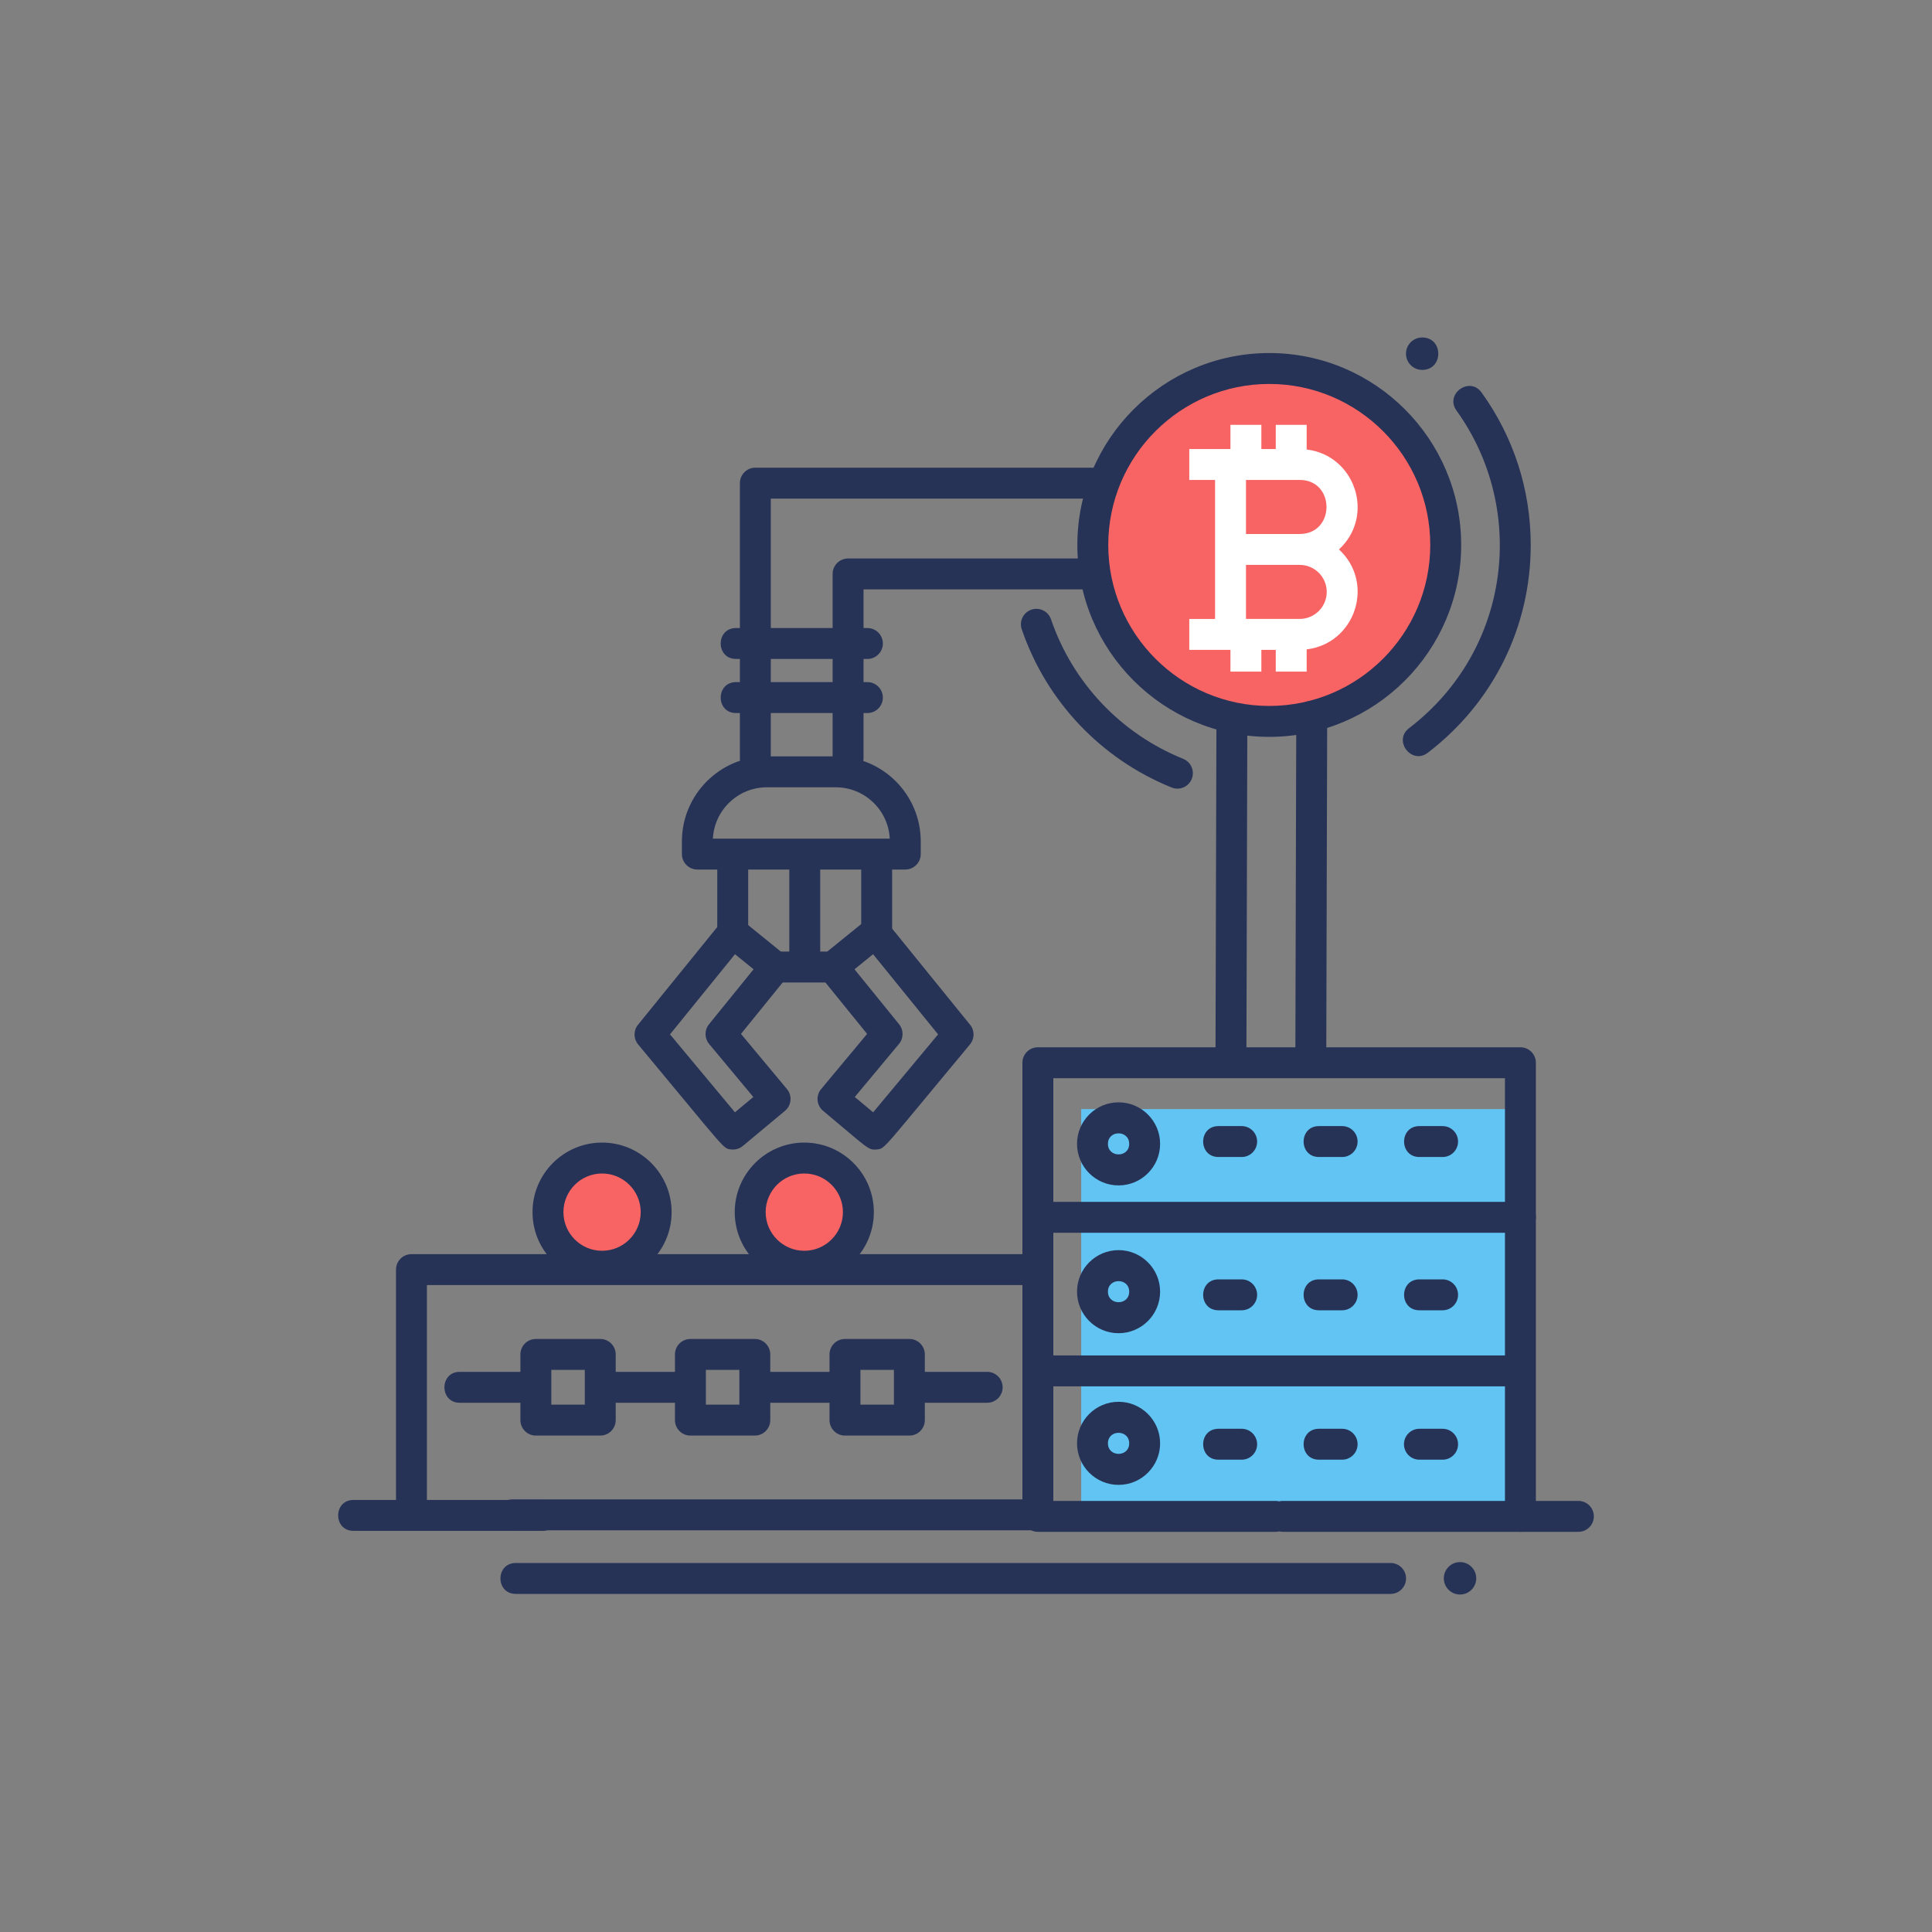 <?xml version="1.0" encoding="utf-8"?>
<!-- Generator: Adobe Illustrator 17.0.0, SVG Export Plug-In . SVG Version: 6.00 Build 0)  -->
<!DOCTYPE svg PUBLIC "-//W3C//DTD SVG 1.1//EN" "http://www.w3.org/Graphics/SVG/1.1/DTD/svg11.dtd">
<svg version="1.1" xmlns="http://www.w3.org/2000/svg" xmlns:xlink="http://www.w3.org/1999/xlink" x="0px" y="0px" width="250px"
	 height="250px" viewBox="0 0 250 250" enable-background="new 0 0 250 250" xml:space="preserve">
<rect x="0" y="0" width="250" height="250" fill="#808080" stroke="none"/>
<g id="background">
</g>
<g id="text">
</g>
<g id="icons">
	<g>
		<g>
			<g>
				<rect x="139.908" y="143.517" fill="#61C4F2" width="56.667" height="52"/>
			</g>
		</g>
		<g>
			<g>
				<circle fill="#F86464" cx="77.908" cy="156.85" r="7"/>
			</g>
		</g>
		<g>
			<g>
				<path fill="#263357" d="M151.607,101.903c-9.14-3.692-16.208-11.154-19.393-20.471c-0.357-1.045,0.2-2.182,1.246-2.54
					c1.048-0.359,2.182,0.201,2.539,1.246c2.809,8.218,9.043,14.799,17.105,18.056c1.024,0.413,1.52,1.579,1.105,2.604
					C153.795,101.826,152.626,102.316,151.607,101.903z"/>
			</g>
		</g>
		<g>
			<g>
				<path fill="#263357" d="M182.332,94.225c13.243-10.132,15.28-28.396,6.138-41.097c-1.544-2.144,1.7-4.484,3.246-2.337
					c4.16,5.779,6.359,12.6,6.359,19.726c0,10.613-4.853,20.412-13.314,26.885C182.664,99.007,180.228,95.832,182.332,94.225z"/>
			</g>
		</g>
		<g>
			<g>
				<circle fill="#F86464" cx="164.241" cy="70.517" r="22.833"/>
			</g>
		</g>
		<g>
			<path fill="#FFFFFF" d="M173.263,71.097c4.712-4.358,2.113-12.175-4.18-12.933v-3.189h-4v3.13h-1.863v-3.13h-4v3.13h-5.328v4
				h3.339v17.985h-3.339v4h5.328v2.816h4v-2.816h1.863v2.816h4V84.03C175.378,83.272,177.974,75.454,173.263,71.097z
				 M168.183,62.104c4.619,0,4.621,6.993,0,6.993h-6.952v-6.993H168.183z M168.183,80.089h-6.952v-6.993h6.952
				c1.928,0,3.496,1.568,3.496,3.497C171.679,78.521,170.111,80.089,168.183,80.089z"/>
		</g>
		<g>
			<g>
				<path fill="#263357" d="M196.742,198.217h-30.748c-0.163,0-0.321-0.019-0.473-0.056c-0.151,0.037-0.31,0.056-0.473,0.056H134.3
					c-1.105,0-2-0.895-2-2v-58.7c0-1.104,0.895-2,2-2h62.441c1.105,0,2,0.896,2,2v58.7
					C198.742,197.321,197.846,198.217,196.742,198.217z M136.3,194.217h28.748c0.163,0,0.321,0.02,0.473,0.056
					c0.151-0.037,0.31-0.056,0.473-0.056h28.748v-54.7H136.3V194.217z"/>
			</g>
		</g>
		<g>
			<g>
				<path fill="#263357" d="M134.3,198.02H66.341c-2.642,0-2.646-4,0-4H134.3c1.104,0,2,0.896,2,2
					C136.3,197.124,135.405,198.02,134.3,198.02z"/>
			</g>
		</g>
		<g>
			<g>
				<path fill="#263357" d="M51.242,195.517v-31.23c0-1.105,0.896-2,2-2H134.3c1.104,0,2,0.895,2,2c0,1.104-0.896,2-2,2H55.242
					v29.23C55.242,198.159,51.242,198.163,51.242,195.517z"/>
			</g>
		</g>
		<g>
			<g>
				<path fill="#263357" d="M169.619,138.499h-0.006c-1.105-0.003-1.997-0.901-1.994-2.005l0.118-43.816
					c0.003-1.103,0.898-1.995,2-1.995h0.006c1.104,0.003,1.997,0.901,1.994,2.005l-0.118,43.816
					C171.616,137.607,170.721,138.499,169.619,138.499z"/>
			</g>
		</g>
		<g>
			<g>
				<path fill="#263357" d="M159.286,138.499h-0.006c-1.104-0.003-1.997-0.901-1.994-2.005l0.118-42.816
					c0.003-1.103,0.897-1.995,2-1.995h0.006c1.105,0.003,1.997,0.901,1.994,2.005l-0.118,42.816
					C161.283,137.607,160.388,138.499,159.286,138.499z"/>
			</g>
		</g>
		<g>
			<g>
				<path fill="#263357" d="M117.143,112.518H90.239c-1.104,0-2-0.896-2-2v-1.643c0-6.065,4.934-11,11-11h8.904
					c6.065,0,11,4.935,11,11v1.643C119.143,111.623,118.248,112.518,117.143,112.518z M92.248,108.518h22.887
					c-0.187-3.695-3.251-6.643-6.991-6.643h-8.904C95.498,101.875,92.434,104.823,92.248,108.518z"/>
			</g>
		</g>
		<g>
			<g>
				<path fill="#263357" d="M94.665,148.742c-1.14-0.103-0.542,0.264-12.092-13.595c-0.612-0.734-0.619-1.798-0.018-2.54
					l10.706-13.205c0.69-0.85,1.948-0.995,2.813-0.294l5.512,4.469c0.857,0.696,0.989,1.956,0.294,2.813l-5.997,7.396l5.949,7.14
					c0.707,0.849,0.593,2.109-0.256,2.816l-5.451,4.544C95.726,148.62,95.206,148.79,94.665,148.742z M86.698,133.849l8.403,10.084
					l2.379-1.982l-5.722-6.867c-0.612-0.734-0.619-1.798-0.018-2.54l5.772-7.119l-2.404-1.95L86.698,133.849z"/>
			</g>
		</g>
		<g>
			<g>
				<path fill="#263357" d="M106.51,143.743c-0.849-0.707-0.963-1.968-0.256-2.816l5.949-7.14l-5.997-7.396
					c-0.695-0.858-0.563-2.117,0.294-2.813l5.511-4.469c0.858-0.696,2.118-0.565,2.813,0.293l10.707,13.205
					c0.602,0.742,0.595,1.806-0.018,2.54c-11.549,13.858-10.952,13.492-12.092,13.595
					C112.321,148.839,112.363,148.621,106.51,143.743z M110.607,141.951l2.379,1.982l8.403-10.084l-8.412-10.374l-2.403,1.95
					l5.772,7.119c0.602,0.742,0.595,1.806-0.018,2.54L110.607,141.951z"/>
			</g>
		</g>
		<g>
			<g>
				<path fill="#263357" d="M92.815,120.662v-9.591c0-2.642,4-2.646,4,0v9.591C96.815,123.304,92.815,123.308,92.815,120.662z"/>
			</g>
		</g>
		<g>
			<g>
				<path fill="#263357" d="M111.441,120.662v-9.591c0-2.642,4-2.646,4,0v9.591C115.441,123.304,111.441,123.308,111.441,120.662z"
					/>
			</g>
		</g>
		<g>
			<g>
				<path fill="#263357" d="M107.978,127.131h-7.651c-2.643,0-2.646-4,0-4h7.651c1.104,0,2,0.896,2,2
					S109.082,127.131,107.978,127.131z"/>
			</g>
		</g>
		<g>
			<g>
				<path fill="#263357" d="M102.134,124.079v-13.304c0-2.642,4-2.646,4,0v13.304C106.134,126.721,102.134,126.725,102.134,124.079z
					"/>
			</g>
		</g>
		<g>
			<g>
				<path fill="#263357" d="M204.242,198.217h-7.5c-1.104,0-2-0.895-2-2c0-1.104,0.896-2,2-2h7.5c1.105,0,2,0.896,2,2
					C206.242,197.321,205.346,198.217,204.242,198.217z"/>
			</g>
		</g>
		<g>
			<g>
				<path fill="#263357" d="M70.242,198.092h-24.5c-2.642,0-2.646-4,0-4h24.5c1.104,0,2,0.896,2,2
					C72.242,197.196,71.346,198.092,70.242,198.092z"/>
			</g>
		</g>
		<g>
			<g>
				<path fill="#263357" d="M186.672,149.716h-3c-2.643,0-2.646-4,0-4h3c1.104,0,2,0.895,2,2
					C188.672,148.821,187.777,149.716,186.672,149.716z M173.672,149.716h-3c-2.643,0-2.646-4,0-4h3c1.104,0,2,0.895,2,2
					C175.672,148.821,174.777,149.716,173.672,149.716z M160.672,149.716h-3c-2.643,0-2.646-4,0-4h3c1.104,0,2,0.895,2,2
					C162.672,148.821,161.777,149.716,160.672,149.716z"/>
			</g>
		</g>
		<g>
			<g>
				<path fill="#263357" d="M186.672,169.55h-3c-2.643,0-2.646-4,0-4h3c1.104,0,2,0.895,2,2
					C188.672,168.654,187.777,169.55,186.672,169.55z M173.672,169.55h-3c-2.643,0-2.646-4,0-4h3c1.104,0,2,0.895,2,2
					C175.672,168.654,174.777,169.55,173.672,169.55z M160.672,169.55h-3c-2.643,0-2.646-4,0-4h3c1.104,0,2,0.895,2,2
					C162.672,168.654,161.777,169.55,160.672,169.55z"/>
			</g>
		</g>
		<g>
			<g>
				<path fill="#263357" d="M186.672,188.883h-3c-1.105,0-2-0.895-2-2c0-1.104,0.895-2,2-2h3c1.104,0,2,0.896,2,2
					C188.672,187.988,187.777,188.883,186.672,188.883z M173.672,188.883h-3c-2.643,0-2.646-4,0-4h3c1.104,0,2,0.896,2,2
					C175.672,187.988,174.777,188.883,173.672,188.883z M160.672,188.883h-3c-2.643,0-2.646-4,0-4h3c1.104,0,2,0.896,2,2
					C162.672,187.988,161.777,188.883,160.672,188.883z"/>
			</g>
		</g>
		<g>
			<g>
				<path fill="#263357" d="M77.673,185.763h-8.334c-1.104,0-2-0.895-2-2v-8.5c0-1.104,0.896-2,2-2h8.334c1.104,0,2,0.896,2,2v8.5
					C79.673,184.868,78.778,185.763,77.673,185.763z M71.339,181.763h4.334v-4.5h-4.334V181.763z"/>
			</g>
		</g>
		<g>
			<g>
				<path fill="#263357" d="M97.673,185.763h-8.334c-1.104,0-2-0.895-2-2v-8.5c0-1.104,0.896-2,2-2h8.334c1.104,0,2,0.896,2,2v8.5
					C99.673,184.868,98.778,185.763,97.673,185.763z M91.339,181.763h4.334v-4.5h-4.334V181.763z"/>
			</g>
		</g>
		<g>
			<g>
				<path fill="#263357" d="M117.673,185.763h-8.334c-1.104,0-2-0.895-2-2v-8.5c0-1.104,0.896-2,2-2h8.334c1.104,0,2,0.896,2,2v8.5
					C119.673,184.868,118.778,185.763,117.673,185.763z M111.339,181.763h4.334v-4.5h-4.334V181.763z"/>
			</g>
		</g>
		<g>
			<g>
				<path fill="#263357" d="M196.742,159.517h-62c-1.104,0-2-0.895-2-2c0-1.104,0.896-2,2-2h62c1.105,0,2,0.896,2,2
					C198.742,158.621,197.846,159.517,196.742,159.517z"/>
			</g>
		</g>
		<g>
			<g>
				<path fill="#263357" d="M196.617,179.392h-62c-1.104,0-2-0.895-2-2c0-1.104,0.896-2,2-2h62c1.105,0,2,0.896,2,2
					C198.617,178.496,197.721,179.392,196.617,179.392z"/>
			</g>
		</g>
		<g>
			<g>
				<path fill="#263357" d="M144.742,153.392c-2.964,0-5.375-2.411-5.375-5.375c0-2.964,2.411-5.375,5.375-5.375
					s5.375,2.411,5.375,5.375C150.117,150.981,147.706,153.392,144.742,153.392z M143.367,148.017c0,1.817,2.75,1.817,2.75,0
					C146.117,146.2,143.367,146.199,143.367,148.017z"/>
			</g>
		</g>
		<g>
			<g>
				<path fill="#263357" d="M144.742,172.517c-2.964,0-5.375-2.411-5.375-5.375c0-2.964,2.411-5.375,5.375-5.375
					s5.375,2.411,5.375,5.375C150.117,170.106,147.706,172.517,144.742,172.517z M143.367,167.142c0,1.817,2.75,1.817,2.75,0
					C146.117,165.325,143.367,165.324,143.367,167.142z"/>
			</g>
		</g>
		<g>
			<g>
				<path fill="#263357" d="M144.742,192.142c-2.964,0-5.375-2.411-5.375-5.375c0-2.964,2.411-5.375,5.375-5.375
					s5.375,2.411,5.375,5.375C150.117,189.731,147.706,192.142,144.742,192.142z M143.367,186.767c0,1.817,2.75,1.817,2.75,0
					C146.117,184.95,143.367,184.949,143.367,186.767z"/>
			</g>
		</g>
		<g>
			<g>
				<path fill="#263357" d="M164.242,95.35c-13.693,0-24.834-11.14-24.834-24.834c0-13.693,11.141-24.833,24.834-24.833
					c13.693,0,24.833,11.14,24.833,24.833C189.075,84.21,177.935,95.35,164.242,95.35z M164.242,49.683
					c-11.488,0-20.834,9.346-20.834,20.833s9.346,20.834,20.834,20.834c11.487,0,20.833-9.346,20.833-20.834
					S175.729,49.683,164.242,49.683z"/>
			</g>
		</g>
		<g>
			<g>
				<path fill="#263357" d="M77.908,165.85c-4.963,0-9-4.038-9-9c0-4.962,4.037-9,9-9c4.963,0,9,4.038,9,9
					C86.908,161.813,82.871,165.85,77.908,165.85z M77.908,151.85c-2.757,0-5,2.243-5,5c0,2.757,2.243,5,5,5c2.757,0,5-2.243,5-5
					C82.908,154.093,80.665,151.85,77.908,151.85z"/>
			</g>
		</g>
		<g>
			<g>
				<circle fill="#F86464" cx="104.075" cy="156.85" r="7"/>
			</g>
		</g>
		<g>
			<g>
				<path fill="#263357" d="M104.075,165.85c-4.963,0-9-4.038-9-9c0-4.962,4.037-9,9-9c4.963,0,9,4.038,9,9
					C113.075,161.813,109.038,165.85,104.075,165.85z M104.075,151.85c-2.757,0-5,2.243-5,5c0,2.757,2.243,5,5,5
					c2.757,0,5-2.243,5-5C109.075,154.093,106.832,151.85,104.075,151.85z"/>
			</g>
		</g>
		<g>
			<g>
				<path fill="#263357" d="M127.742,181.517h-9c-1.104,0-2-0.895-2-2c0-1.104,0.896-2,2-2h9c1.104,0,2,0.896,2,2
					C129.742,180.621,128.846,181.517,127.742,181.517z"/>
			</g>
		</g>
		<g>
			<g>
				<path fill="#263357" d="M107.992,181.517h-9c-1.104,0-2-0.895-2-2c0-1.104,0.896-2,2-2h9c1.104,0,2,0.896,2,2
					C109.992,180.621,109.096,181.517,107.992,181.517z"/>
			</g>
		</g>
		<g>
			<g>
				<path fill="#263357" d="M88.242,181.517h-9c-2.643,0-2.646-4,0-4h9c1.104,0,2,0.896,2,2
					C90.242,180.621,89.346,181.517,88.242,181.517z"/>
			</g>
		</g>
		<g>
			<g>
				<path fill="#263357" d="M68.492,181.517h-9c-2.642,0-2.646-4,0-4h9c1.104,0,2,0.896,2,2
					C70.492,180.621,69.596,181.517,68.492,181.517z"/>
			</g>
		</g>
		<g>
			<g>
				<path fill="#263357" d="M107.742,98.062V74.267c0-1.104,0.896-2,2-2h31.25c1.105,0,2,0.896,2,2s-0.895,2-2,2h-29.25v21.795
					C111.742,100.704,107.742,100.708,107.742,98.062z"/>
			</g>
		</g>
		<g>
			<g>
				<path fill="#263357" d="M95.742,98.18V62.517c0-1.104,0.896-2,2-2h44c1.105,0,2,0.896,2,2s-0.895,2-2,2h-42V98.18
					C99.742,100.822,95.742,100.826,95.742,98.18z"/>
			</g>
		</g>
		<g>
			<g>
				<path fill="#263357" d="M112.242,92.267h-17c-2.643,0-2.646-4,0-4h17c1.104,0,2,0.896,2,2S113.346,92.267,112.242,92.267z"/>
			</g>
		</g>
		<g>
			<g>
				<path fill="#263357" d="M112.242,85.267h-17c-2.643,0-2.646-4,0-4h17c1.104,0,2,0.896,2,2S113.346,85.267,112.242,85.267z"/>
			</g>
		</g>
		<g>
			<g>
				<path fill="#263357" d="M184.033,43.669c-1.159,0-2.098,0.939-2.098,2.098c0,1.159,0.939,2.098,2.098,2.098
					C186.805,47.865,186.808,43.669,184.033,43.669z"/>
			</g>
		</g>
		<g>
			<g>
				<circle fill="#263357" cx="188.927" cy="204.233" r="2.098"/>
			</g>
		</g>
		<g>
			<g>
				<path fill="#263357" d="M179.942,206.25h-113.2c-2.643,0-2.646-4,0-4h113.2c1.104,0,2,0.896,2,2
					C181.942,205.355,181.046,206.25,179.942,206.25z"/>
			</g>
		</g>
	</g>
</g>
</svg>
